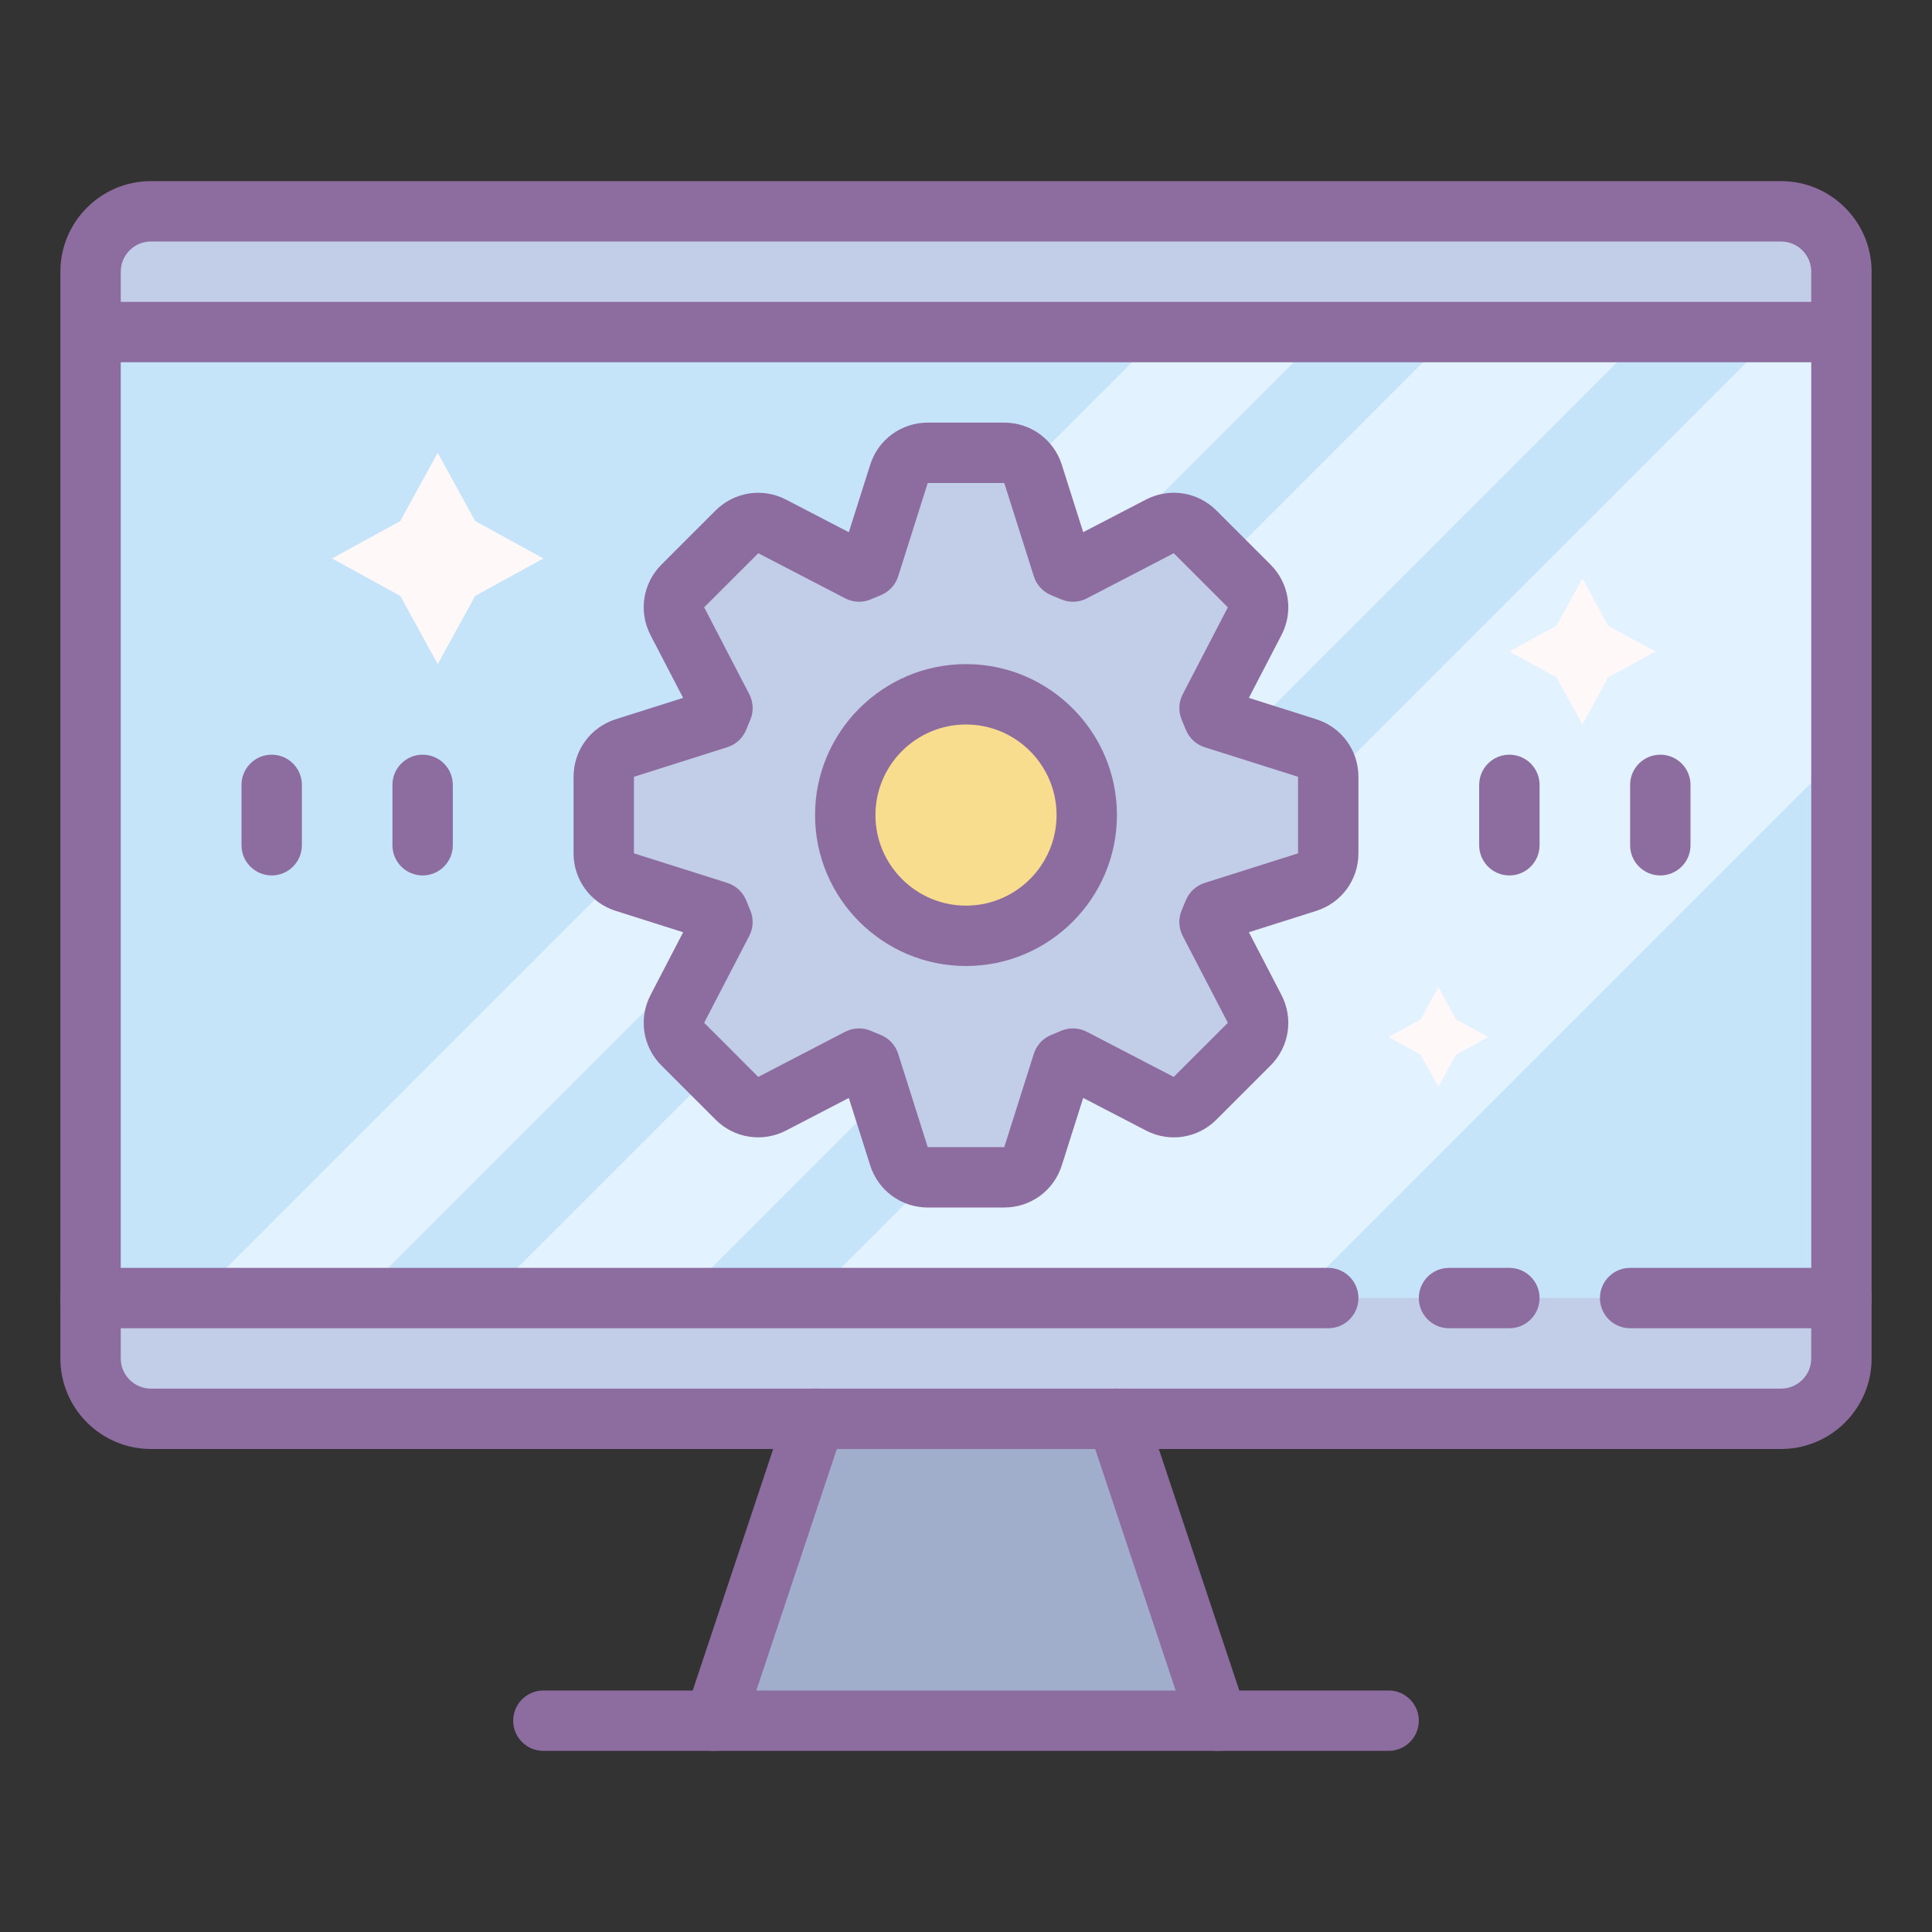 <svg xmlns="http://www.w3.org/2000/svg" x="0px" y="0px"
width="48" height="48"
viewBox="0 0 64 64"
style=" fill:#000000;"><rect x="0" y="0" width="64" height="64" fill="#333333" stroke="none"/><path fill="#c5e4fa" d="M59,47H5c-1.105,0-2-0.895-2-2V9c0-1.105,0.895-2,2-2h54c1.105,0,2,0.895,2,2v36 C61,46.105,60.105,47,59,47z"></path><polygon fill="#a0aecb" points="23.667,57 27,47 37,47 40.333,57"></polygon><path fill="#c2cde7" d="M3,11V9c0-1.105,0.895-2,2-2h54c1.105,0,2,0.895,2,2v2H3z"></path><path fill="#c2cde7" d="M61,43v2c0,1.105-0.895,2-2,2H5c-1.105,0-2-0.895-2-2v-2H61z"></path><polygon fill="#e3f2ff" points="42.875,43.055 61,24.93 61,11 58.86,11 26.556,43.304"></polygon><polygon fill="#e3f2ff" points="15.836,43.304 22.266,43.304 54.57,11 48.14,11"></polygon><polygon fill="#e3f2ff" points="11.557,43.304 43.86,11 38.5,11 6.196,43.304"></polygon><path fill="#8d6c9f" d="M59,48H5c-1.654,0-3-1.346-3-3V9c0-1.654,1.346-3,3-3h54c1.654,0,3,1.346,3,3v36 C62,46.654,60.654,48,59,48z M5,8C4.449,8,4,8.449,4,9v36c0,0.551,0.449,1,1,1h54c0.551,0,1-0.449,1-1V9c0-0.551-0.449-1-1-1H5z"></path><rect width="58" height="2" x="3" y="10" fill="#8d6c9f"></rect><polygon fill="#c2cde7" points="23.79,23.8 20,25 20,29 23.79,30.2 23.932,30.543 22.101,34.071 24.929,36.899 28.457,35.068 28.8,35.21 30,39 34,39 35.2,35.21 35.543,35.068 39.071,36.899 41.899,34.071 40.068,30.543 40.21,30.2 44,29 44,25 40.21,23.8 40.068,23.457 41.899,19.929 39.071,17.101 35.543,18.932 35.2,18.79 34,15 30,15 28.8,18.79 28.457,18.932 24.929,17.101 22.101,19.929 23.932,23.457"></polygon><path fill="#8d6c9f" d="M44,44H3c-0.552,0-1-0.448-1-1s0.448-1,1-1h41c0.552,0,1,0.448,1,1S44.552,44,44,44z"></path><path fill="#8d6c9f" d="M61,44h-7c-0.552,0-1-0.448-1-1s0.448-1,1-1h7c0.552,0,1,0.448,1,1S61.552,44,61,44z"></path><path fill="#8d6c9f" d="M50,44h-2c-0.552,0-1-0.448-1-1s0.448-1,1-1h2c0.552,0,1,0.448,1,1S50.552,44,50,44z"></path><path fill="#8d6c9f" d="M9,29c-0.552,0-1-0.448-1-1v-2c0-0.552,0.448-1,1-1s1,0.448,1,1v2C10,28.552,9.552,29,9,29z"></path><path fill="#8d6c9f" d="M14,29c-0.552,0-1-0.448-1-1v-2c0-0.552,0.448-1,1-1s1,0.448,1,1v2C15,28.552,14.552,29,14,29z"></path><path fill="#8d6c9f" d="M50,29c-0.552,0-1-0.448-1-1v-2c0-0.552,0.448-1,1-1s1,0.448,1,1v2C51,28.552,50.552,29,50,29z"></path><path fill="#8d6c9f" d="M55,29c-0.552,0-1-0.448-1-1v-2c0-0.552,0.448-1,1-1s1,0.448,1,1v2C56,28.552,55.552,29,55,29z"></path><path fill="#8d6c9f" d="M46,58H18c-0.552,0-1-0.448-1-1s0.448-1,1-1h28c0.552,0,1,0.448,1,1S46.552,58,46,58z"></path><path fill="#8d6c9f" d="M23.667,58c-0.104,0-0.211-0.017-0.316-0.052c-0.524-0.175-0.807-0.741-0.632-1.265l3.333-10 c0.174-0.523,0.739-0.808,1.265-0.632c0.524,0.175,0.807,0.741,0.632,1.265l-3.333,10C24.476,57.735,24.085,58,23.667,58z"></path><path fill="#8d6c9f" d="M40.333,58c-0.419,0-0.809-0.265-0.949-0.684l-3.333-10c-0.175-0.524,0.108-1.09,0.632-1.265 c0.526-0.175,1.091,0.109,1.265,0.632l3.333,10c0.175,0.524-0.108,1.09-0.632,1.265C40.545,57.984,40.438,58,40.333,58z"></path><circle cx="32" cy="27" r="4" fill="#f9dd8f"></circle><path fill="#8d6c9f" d="M32,32c-2.757,0-5-2.243-5-5s2.243-5,5-5s5,2.243,5,5S34.757,32,32,32z M32,24c-1.654,0-3,1.346-3,3 s1.346,3,3,3s3-1.346,3-3S33.654,24,32,24z"></path><polygon fill="#fff8f8" points="14.5,15 15.74,17.26 18,18.5 15.74,19.74 14.5,22 13.26,19.74 11,18.5 13.26,17.26"></polygon><polygon fill="#fff8f8" points="52.42,19.16 53.27,20.73 54.84,21.58 53.27,22.44 52.42,24 51.56,22.44 50,21.58 51.56,20.73"></polygon><polygon fill="#fff8f8" points="47.65,32.7 48.23,33.77 49.3,34.35 48.23,34.94 47.65,36 47.06,34.94 46,34.35 47.06,33.77"></polygon><path fill="#8d6c9f" d="M33.268,40h-2.535c-0.875,0-1.642-0.561-1.907-1.396l-0.708-2.233L26.04,37.45 c-0.78,0.403-1.717,0.258-2.336-0.361l-1.793-1.793c-0.62-0.62-0.765-1.559-0.36-2.336l1.079-2.078l-2.233-0.708 C19.561,29.91,19,29.143,19,28.268v-2.535c0-0.875,0.561-1.642,1.396-1.907l2.233-0.708L21.55,21.04 c-0.404-0.777-0.259-1.716,0.361-2.336l1.793-1.793c0.621-0.62,1.56-0.764,2.336-0.36l2.078,1.079l0.708-2.233 C29.09,14.561,29.857,14,30.732,14h2.535c0.875,0,1.642,0.561,1.907,1.396l0.708,2.233l2.078-1.079 c0.778-0.405,1.716-0.259,2.336,0.361l1.793,1.793c0.62,0.62,0.765,1.559,0.36,2.336l-1.079,2.078l2.233,0.708 C44.439,24.09,45,24.857,45,25.732v2.535c0,0.875-0.561,1.642-1.396,1.907l-2.233,0.708l1.079,2.078 c0.404,0.777,0.259,1.716-0.361,2.336l-1.793,1.793c-0.62,0.621-1.558,0.765-2.336,0.36l-2.078-1.079l-0.708,2.233 C34.91,39.439,34.143,40,33.268,40z M28.458,34.068c0.13,0,0.26,0.025,0.383,0.077l0.342,0.142c0.272,0.113,0.481,0.34,0.57,0.622 L30.732,38h2.536l0.979-3.092c0.089-0.281,0.297-0.509,0.57-0.622l0.342-0.142c0.273-0.113,0.583-0.1,0.844,0.036l2.878,1.494 l1.793-1.792l-1.495-2.878c-0.136-0.263-0.149-0.571-0.036-0.844l0.142-0.342c0.113-0.272,0.34-0.481,0.622-0.57L43,28.268v-2.536 l-3.092-0.979c-0.281-0.089-0.509-0.297-0.622-0.57l-0.142-0.342c-0.113-0.273-0.1-0.582,0.036-0.844l1.494-2.878l-1.792-1.793 l-2.878,1.495c-0.261,0.137-0.571,0.15-0.844,0.036l-0.342-0.142c-0.272-0.113-0.481-0.34-0.57-0.622L33.268,16h-2.536 l-0.979,3.092c-0.089,0.281-0.297,0.509-0.57,0.622l-0.342,0.142c-0.273,0.115-0.581,0.101-0.844-0.036l-2.878-1.494l-1.793,1.792 l1.495,2.878c0.136,0.263,0.149,0.571,0.036,0.844l-0.142,0.342c-0.113,0.272-0.34,0.481-0.622,0.57L21,25.732v2.536l3.092,0.979 c0.281,0.089,0.509,0.297,0.622,0.57l0.142,0.342c0.113,0.273,0.1,0.582-0.036,0.844l-1.494,2.878l1.792,1.793l2.878-1.495 C28.141,34.105,28.299,34.068,28.458,34.068z"></path></svg>